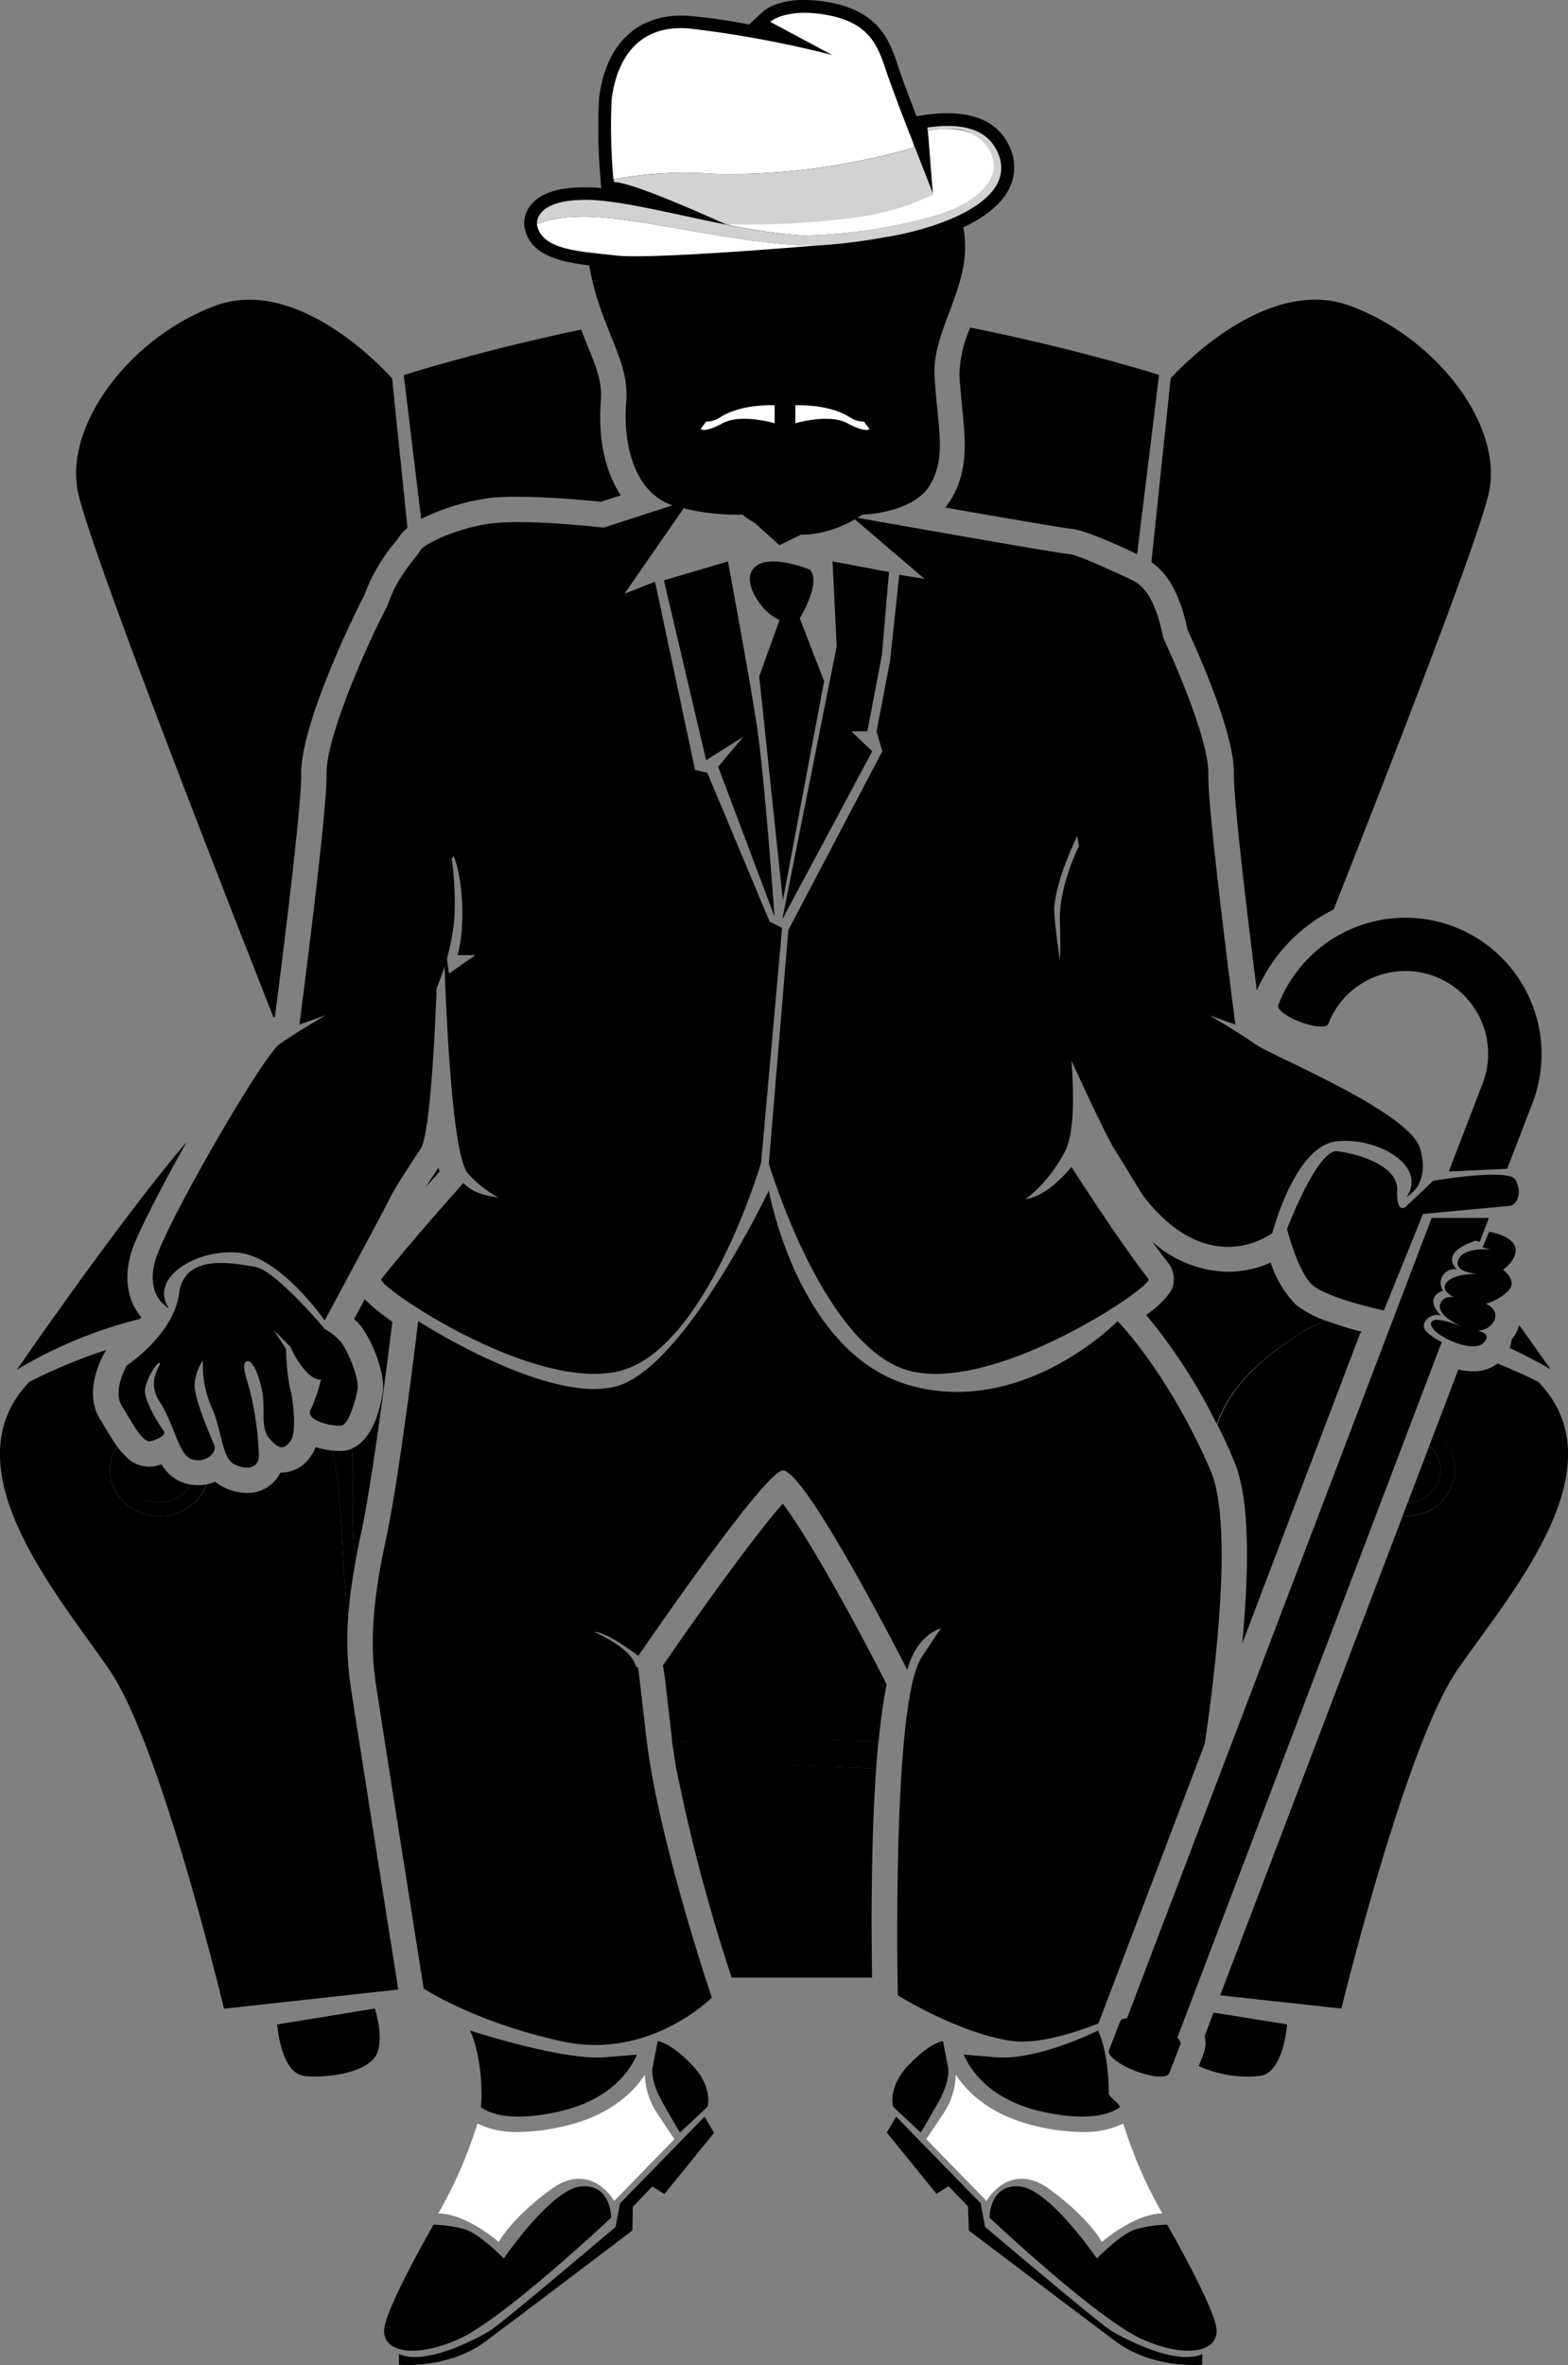 <svg xmlns="http://www.w3.org/2000/svg" viewBox="0 0 185.59 279.73"><rect x="0" y="0" width="185.59" height="279.73" fill="#808080" stroke="none"/><defs><style>.cls-1{fill:#fff;}.cls-2{fill:#d1d1d1;}.cls-3{fill:#d2d2d2;}</style></defs><g id="Layer_2" data-name="Layer 2"><g id="Layer_1-2" data-name="Layer 1"><path d="M103.7 209.2c.08-1.11.17-2.2.27-3.26l-11.8-.3L79.55 206c.14 1 .31 2.14.51 3.27l12.11-.55z"/><path d="M41.75 175.93a30.42 30.42.0 00-.13-4.57 3.13 3.13.0 01-.68.2 5 5 0 01-.8.06s-.33.0-.8-.05c1.33 6 .91 12.67 1.9 19.3.15-1.88.42-3.88.81-6A84.41 84.41.0 0141.75 175.93z"/><path d="M22.57 175.59a4.2 4.2.0 01-3.7 2.12 4 4 0 01-4.14-3.83 3.55 3.55.0 01.32-1.48 7.55 7.55.0 01-1.18-1.32 5.06 5.06.0 00-.86 2.8 5.65 5.65.0 005.86 5.42 5.82 5.82.0 005.57-3.74 5.69 5.69.0 01-1 .1A6.09 6.09.0 0122.57 175.59z"/><path d="M157 156.22a14.11 14.11.0 00-2.76 1.29c-6.29 3.94-9 7.53-10.15 11 .53 1.06 1.07 2.19 1.6 3.38a20.22 20.22.0 015.86-10.94c2.51-2.39 5.93-3.28 9.56-3.33l.05-.11A40.35 40.35.0 01157 156.22z"/><path d="M170.53 173.88a4 4 0 01-3.9 3.81l-.61 1.59h.37a5.66 5.66.0 005.86-5.42 5.29 5.29.0 00-2.49-4.42l-.6 1.59A3.69 3.69.0 01170.53 173.88z"/><path d="M50.37 140.44c.69-.78 1.26-1.43 1.66-1.87-.05-.15-.09-.31-.14-.46C51.26 139.06 50.77 139.82 50.37 140.44z"/><path d="M35.65 91.66c-.15-5.54 5.73-17.93 7.46-21.23a21 21 0 013.68-6.33c.15-.2.28-.35.36-.47a4.76 4.76.0 011.08-1.19L46.41 44.76s-10.8-12.42-21-8.57S7.7 50.3 9.2 58.06c1.21 6.27 17.12 46.93 23.18 62.29l.16-.1C33.86 110.15 35.72 94.6 35.65 91.66z"/><path d="M46.44 156.33a24.66 24.66.0 01-3.27-2.65L41.91 156l.33.31c1.53 1.49 3.36 5.9 3.08 8.2-.07.61-.77 5.64-3.7 6.82a30.42 30.42.0 01.13 4.57 84.41 84.41.0 00.3 8.9c.18-1 .38-2.05.62-3.14C44.15 174.94 46.1 159.08 46.44 156.33z"/><path d="M15.51 148.2c.53-1.84 3.39-7.46 6.58-13.13C14.31 144.14 2 162 2 162a53.36 53.36.0 0114.55-6l.17-.21C15.44 154.29 14.49 151.77 15.51 148.2z"/><path d="M113.56 44.43c.08 1.38.21 2.62.33 3.81.38 3.92.72 7.3-1.24 10.69a8 8 0 01-.78 1.1c7.18 1.25 14 2.43 14.91 2.51h0c1.68.15 5.79 2.05 7.81 3l2.6-21.2s-9.45-3-22.35-5.6A14.55 14.55.0 00113.56 44.43z"/><path d="M61.33 58.76c3.75.0 8.15.42 9.79.59l2.36-.76c-1.85-2.8-2.72-6.7-2.36-11.21.18-2.13-.55-4-1.57-6.46-.24-.6-.5-1.25-.76-1.94-12.2 2.56-21 5.39-21 5.39l2.06 17a26.5 26.5.0 018.4-2.51A31.11 31.11.0 0161.33 58.76z"/><path d="M44.37 243.32c1.29-1.8.0-5.76.0-5.76l-11.56 1.88s.4 5.82 3.25 6.1S43.07 245.12 44.37 243.32z"/><path d="M140.55 74.46c2.37 5.14 5.61 13.07 5.5 17.2-.06 2.65 1.45 15.58 2.71 25.5a19.3 19.3.0 019.09-9.59C165.14 89.14 175.3 63 176.27 58.06c1.52-7.76-6.08-18-16.42-21.87s-21.29 8.57-21.29 8.57L136.28 66.5C138.5 68 139.81 70.87 140.55 74.46z"/><path d="M178.92 158.44a3.62 3.62.0 01-.24 1 51.59 51.59.0 014.86 2.53s-1.48-2.12-3.73-5.25a4.49 4.49.0 01-.89 1.72z"/><path d="M154.2 157.51a14.11 14.11.0 012.76-1.29 12.3 12.3.0 01-3.56-1.89 12.71 12.71.0 01-3-5 12.41 12.41.0 01-5.05 1.09h0a13.8 13.8.0 01-8.95-3.55c.66.92 1.3 1.78 1.88 2.51a3.13 3.13.0 01.33 3.3 11 11 0 01-2.95 2.84 65.63 65.63.0 018.36 12.92C145.19 165 147.91 161.45 154.2 157.51z"/><path d="M104 205.94a67 67 0 01.94-6.71l-.19-.38c-4.17-8.2-9.47-17.6-12.1-21-2.87 3.2-9 11.6-14.19 19.14.15.7.24 1.49.34 2.33.14 1.26.36 3.19.71 6.12.0.19.0.38.07.58l12.62-.33z"/><path d="M103.7 209.2l-11.53-.51-12.11.55A211.08 211.08.0 0086.6 233.9h16.62C103.13 228.16 103.08 218 103.7 209.2z"/><path d="M142.46 242.88l-.57 1.48a13.88 13.88.0 007.16 1.18c2.89-.28 3.29-6.1 3.29-6.1l-8.7-1.4-1.06 2.79A3.47 3.47.0 01142.46 242.88z"/><path d="M41.24 190.87c-1-6.63-.57-13.3-1.9-19.3a10.76 10.76.0 01-2-.41 4.09 4.09.0 01-.56 1.08 4.2 4.2.0 01-3.42 1.93h-.17a4.31 4.31.0 01-3.95 2.41 6.38 6.38.0 01-2.72-.66 4.29 4.29.0 01-1.05-.67 5.11 5.11.0 01-1 .31 5.82 5.82.0 01-5.57 3.74A5.65 5.65.0 0113 173.88a5.06 5.06.0 01.86-2.8c-.48-.66-.91-1.38-1.34-2.1-.22-.38-.44-.75-.66-1.09-2-3.19.08-7.13.52-7.89l.19-.33a62.17 62.17.0 00-9.11 3.78C-6.26 173.63 6.93 188.7 13 197.58s13.51 40 13.51 40l20.63-2.27c-.59-3.74-5.08-32.12-5.65-35.95A38 38 0 0141.24 190.87z"/><path d="M145.65 171.87c.13.28.26.56.38.85 1.67 3.84 2 11 1 21.67l14-36.79c-3.63.05-7 .94-9.56 3.33A20.22 20.22.0 00145.65 171.87z"/><path d="M182.08 163.45s-1.91-1-4.82-2.18a4.64 4.64.0 01-2.93.92h0a7.62 7.62.0 01-1.72-.21l-2.85 7.48a5.29 5.29.0 012.49 4.42 5.66 5.66.0 01-5.86 5.42h-.37L144.42 236l14.35 1.56s7.58-31.11 13.69-40S191.94 173.63 182.08 163.45z"/><path d="M18.87 177.71a4.2 4.2.0 003.7-2.12 7.16 7.16.0 01-.8-.19 4.85 4.85.0 01-2.64-2.2l-.47.14a3.49 3.49.0 01-1 .13 3.86 3.86.0 01-2.64-1.07 3.55 3.55.0 00-.32 1.48A4 4 0 0018.87 177.71z"/><path d="M170.53 173.88a3.69 3.69.0 00-1.37-2.83l-2.53 6.64A4 4 0 00170.53 173.88z"/><path d="M94.66 73.13s2.66-4.33 1.17-5.77c0 0-6-2.46-7 .52-.5 1.57 1.35 4.59 3.44 5.45L89.86 80l2.8 26.49 4.88-25.92z"/><path d="M86.16 66.4l-7.58 2.24 5 21.27L88 87.12 85 90.69l6.67 17.71s-1.16-16.72-2.15-23-3.36-19-3.36-19z"/><polygon points="104.39 77.42 105.22 67.66 98.54 66.4 99.03 76.46 92.59 108.74 103.24 88.86 100.76 86.5 102.66 86.5 104.39 77.42"/><path d="M97.93 61.72S91.65 60 90.4 56.21l-6.32-4.76S86 56.66 86.16 59h0l6.09 5.48z"/><path d="M87.25 13.59c-10.78 1.48-18.91 10.34-17.48 18s4.77 10.87 4.35 16 1.07 11 5.84 12.28a26.92 26.92.0 007.92 1s6.07 5.33 14.21.0c0 0 6-.14 8-3.53s.86-7 .52-12.83 5-11.23 3.28-18.18-4.52-15.77-26.64-12.74z"/><path class="cls-1" d="M91.69 47.93v2.13s-4-1.18-6.16.0-2.61.69-2.61.69l.66-.89a2.83 2.83.0 001.61-.47C87.73 47.72 91.69 47.93 91.69 47.93z"/><path class="cls-1" d="M94.14 47.93v2.13s4-1.18 6.16.0 2.62.69 2.62.69l-.67-.89a2.83 2.83.0 01-1.61-.47C98.1 47.72 94.14 47.93 94.14 47.93z"/><path d="M53.22 100.06a36.72 36.72.0 01.55 8.68 27.39 27.39.0 01-2.09 8.11s-.56 17-1.88 19-3.2 4.86-3.65 5.85-7.72 14.47-7.72 14.47-5.19-7.47-10.16-8-10.71 3-8.28 6.55c0 0-2.85-1.33-1.59-5.69s12.67-24.1 14.69-25.53 5.45-3.42 5.45-3.42l-3.1 1.1s3.32-25.29 3.21-29.59 4.77-15.38 7.24-20 11.75 4.73 11.75 4.73z"/><path d="M127.7 100.08s-2.56 5.07-2.23 9.31a78.11 78.11.0 01-.61 11.76s5.72 12.7 7 14.69 3 5 3.65 5.85c7.78 9.84 15.09 4.14 15.09 4.14s2.65-10.33 7.62-10.84 10.71 2.95 8.28 6.55c0 0 2.85-1.34 1.59-5.69s-17.5-10.92-19.52-12.35-5.44-3.42-5.44-3.42l3.09 1.1s-3.31-25.29-3.2-29.59-4.78-15.38-7.24-20-11.76 4.73-11.76 4.73z"/><path d="M38.48 157.23s-5.85-7-8.28-7.39-8.37-1.72-9 3.14-6.2 8.53-6.2 8.53-1.72 3-.58 4.77 2.41 4.46 3.45 4.17 1.85-.78 1.49-1.24-2.46-3.63-2.18-5 1.42-3.17 1.73-3-1.7 2 0 4.59 2.23 6.3 3.79 6.8 3.09-.72 2.63-1.77-2.31-5.36-2.3-7a5.62 5.62.0 011-2.94 12.14 12.14.0 001 5.52c1.25 2.65 1.17 6.07 2.75 6.8s2.71.37 2.86-.86a35.23 35.23.0 00-.89-7.12c-.43-2-1.29-3.81-.58-4.19s1.54 1.72 1.89 3.68-.26 4.22.84 5.44 1.67 1.37 2.47.3.3-5.22-.07-6.35a27 27 0 01-.44-4.56l-1.48-2.26 2 2a10.47 10.47.0 001.87 2.95c1.14 1.17 1.75.9 1.75.9a19 19 0 01-1.23 3.61c-.7 1.33 2.79 2 3.65 1.86s1.76-3.19 1.91-4.43-1.23-4.74-2.2-5.69A6.32 6.32.0 0038.48 157.23z"/><path d="M152.34 145.35s3.6-9.47 5.94-9.19 7.21 1.66 7.09 4.59 1 2 1 2l3.26-3.09s8.91-1.55 9.74-.12.24 3-.71 3.09-10.23.95-10.23.95L163.8 155s-6.66-1.43-8.44-3S152.34 145.35 152.34 145.35z"/><path d="M176.26 145.69s2.63.4 3.07 1.78-1.43 2.72-1.43 2.72 1.79 1.28.63 2.47a6.07 6.07.0 01-2.67 1.54s1.6.61 1 2a2.16 2.16.0 01-2.14 1.16s2.14.27.8 1.52-6.24-1.07-6.15-2.32 4.1.53 4.1.53-3.74-1.42-2.94-3 3.47.08 3.47.08-3.83-1-2.85-2.4 4.64-1.07 4.64-1.07-3.75.09-3.21-1.6 3.9-1.3 3.9-1.3l-1-.27z"/><path d="M170.65 158.72a6.26 6.26.0 01-1.89-1.31c-.83-1.07.83-2.26 1.84-1.78.0.0-2.26-2 .18-3a1.64 1.64.0 011.66-2.5s-2.26-1.9 2.2-3.38l.51.13 1.07-2.82h-6.77l-36.06 94.66c-.43.0-.72.14-.81.36l-1.32 3.43c-.23.59 1.17 1.68 3.12 2.43s3.72.89 4 .3l1.33-3.43c.08-.21-.06-.5-.36-.8z"/><path d="M172.16 109.63a16.14 16.14.0 00-20.87 9.24c-.19.49 1 1.4 2.61 2s3.12.74 3.31.24a9.79 9.79.0 0118.27 7.06l-4 10.39 6.91-.32 3-7.78A16.15 16.15.0 00172.16 109.63z"/><path d="M138.39 89.22c.12-5.23.38-17.94-4.1-20.45-.57-.32-6.79-3.23-7.71-3.23s-25.75-4.41-25.75-4.41l8.61 7.34-3-.48-1.09 10.17-1.6 8.34.68 2.36L93.31 110 91 137.62s25.15 17 35-1.33c2.93-5.44-1.51-26-1.21-29.09.63-6.36 7-16 7-16S138.24 95.52 138.39 89.22z"/><path d="M91.09 109 83.72 91.4l-1.45-.33L77.53 68.8l-3.62 1.43 7.7-11.11L71.43 62.41s-8.45-1-12.91-.54-8.59 2.66-8.76 3.21-3.2 3.42-4.08 7.27 5.75 34 8 28.87c1.07 2.46 1.47 8.2.48 11.75h2.1l-3.12 2.19-.63-4.56s.54 25.58 2.88 28.2c10.32 11.57 34.69-1.22 34.69-1.22l2.49-27.83z"/><path d="M61.26 141.7s-4.45.36-6.41-1.78c0 0-6.21 6.91-9.72 11.37-.6.77 17.74 13.3 28.07 10.9s16.86-24.57 16.86-24.57L69.76 129z"/><path d="M119.82 141.7s2.72 1.42 7-3.68c0 0 5.62 8.81 9.13 13.27.61.77-17.73 13.3-28.07 10.9S91 137.62 91 137.62l20.3-8.66z"/><path d="M51.31 263.13s-5.46 9.48-5.82 12.22 3.33 3.69 8.67 1.37 18.18-14.43 18.18-14.43.0-4-3.56-3.69-9.15 8.53-9.15 8.53-2.85-2.95-4.64-3.47A14.74 14.74.0 0051.31 263.13z"/><path d="M77.27 244.38s-.47 1.42 1.13 4.26 2.08 3.59 2.08 3.59l3.27-3.06s.71-2.32-1.9-5-4-2.75-4-2.75z"/><path d="M56.91 249.22c1 .75 3.55 1.8 9.19.54 6.21-1.39 8.5-4.92 9.29-6.75l-3.76.31c-5 .43-16-3.16-16-3.16S57 242.8 57 247.85A11.19 11.19.0 0156.91 249.22z"/><path class="cls-1" d="M77.81 250a8.73 8.73.0 01-1.48-4.61c-1.44 2.19-4.28 4.91-9.74 6.13a24 24 0 01-5.21.64 10.44 10.44.0 01-4.87-1 52.79 52.79.0 01-4.63 10.64c3.3.0 7.15 3.37 7.15 3.37s1.43-2.74 6.18-6.22 7.49 1.37 7.49 1.37L79.83 253S80.18 253.54 77.81 250z"/><path d="M83.39 250.35l-10 10.25-.53 2.79S59.51 274.72 58 275.66s-7.66 4.19-10.78 2.77v1.26s5.79.56 10.25-2.76 17.38-13.12 17.38-13.12L74.9 261l2.31-2.39 1.43.89 5.88-7.24z"/><path d="M138.15 263.13s5.46 9.48 5.82 12.22-3.33 3.69-8.67 1.37-18.18-14.43-18.18-14.43.0-4 3.56-3.69 9.15 8.53 9.15 8.53 2.85-2.95 4.63-3.47A14.85 14.85.0 01138.15 263.13z"/><path d="M112.19 244.38s.47 1.42-1.13 4.26-2.08 3.59-2.08 3.59l-3.27-3.06s-.71-2.32 1.9-5 4-2.75 4-2.75z"/><path d="M132.55 249.22c-1 .75-3.55 1.8-9.19.54-6.21-1.39-8.5-4.92-9.3-6.75l3.77.31c5 .43 12.13-3.16 12.13-3.16s1.27 2.37 1.27 7.43C131.23 248 132.48 248.74 132.55 249.22z"/><path class="cls-1" d="M111.65 250a8.73 8.73.0 001.48-4.61c1.44 2.19 4.27 4.91 9.74 6.13a23.89 23.89.0 005.21.64 10.44 10.44.0 004.87-1 52.79 52.79.0 004.63 10.64c-3.3.0-7.16 3.37-7.16 3.37s-1.42-2.74-6.17-6.22-7.49 1.37-7.49 1.37L109.63 253S109.28 253.54 111.65 250z"/><path d="M106.07 250.35l10 10.25.53 2.79s13.37 11.33 14.91 12.27 7.67 4.19 10.79 2.77v1.26s-5.8.56-10.25-2.76-17.38-13.12-17.38-13.12l-.09-2.84-2.31-2.39-1.43.89-5.88-7.24z"/><path d="M142.61 206.21c1.9-13.15 3-26.86.67-32.3-5.1-11.75-11-17.65-11-17.65s-11 11.28-24.41 7.65S91 140.81 91 140.81s-9.84 20.67-17.86 23.1-23.64-7.65-23.64-7.65-2.2 18.47-3.87 26.07-1.77 12.54-1.18 16.58 5.7 36.29 5.7 36.29 6.06 4 16.4 6.25 17.7-5.18 17.7-5.18-6.29-18.53-7.72-30.53-.71-7.17-1.43-9.07S70.32 193 70.32 193c1.55.0 5.23 2.85 5.23 2.85s14.49-21.22 17-21.92 14.84 23.58 14.84 23.58c1-3.77 3.35-4.74 4-4.94-.35.47-1 1.48-2.33 3.49-3.56 5.5-2.79 39.94-2.79 39.94s7.13 4.45 13.37 5.38c2.91.43 6.92-.71 10.37-2.05z"/><path d="M75.82 31.81a25.3 25.3.0 01-3.08-.09l-1.37-.15c-4.08-.43-8.71-.92-9.31-4.83a3.37 3.37.0 01.85-2.58c1.12-1.31 3.19-2 6.13-2 .65.0 1.36.0 2.12.1l-.06-.67v-.25a66.16 66.16.0 01-.2-9.68c.74-6.18 4.23-9.75 9.58-9.81.4.0.82.0 1.25.05 2.16.18 4.58.54 6.91 1l1.52-1.38C90.41 1.22 91.88.0 95.1.0a16.33 16.33.0 012.8.23c6.24 1.05 7.45 4.71 8.42 7.66.29.9 1 2.87 2.16 5.85l1.12-.16a18.09 18.09.0 012.44-.19c3.65.0 6.13 1.23 7.36 3.78a5.65 5.65.0 010 5.23c-2.61 5-12.3 6.83-14.22 7.14a67.21 67.21.0 01-8 1C96.34 30.6 82.6 31.74 75.82 31.81z"/><path d="M118 17.83c-1-2-3.18-3.46-8.23-2.75v.39h0l.59 7.56-2.8-7.23v-.09l-.11-.29.11.29h0 0c-1.19-3.1-2.32-6.11-2.73-7.35-1-3-2-5.76-7.23-6.63-4.68-.79-6.49.85-6.49.85l7.35 3.93A128 128 0 0081.59 3.37c-7-.58-8.79 5-9.2 8.44a69.94 69.94.0 00.21 9.4h0c0 .13.0.21.0.26v.05c2.74.13 13.11 5 13.29 5h0c-6.37-1.26-12.93-3-16.86-2.92-5.89.07-5.5 2.87-5.5 2.87h0c.48 3.09 5.09 3.21 9.36 3.71S97.05 29 97.06 29h0a66.74 66.74.0 007.89-1C110.69 27.11 120.91 23.8 118 17.83zm-1.51-1-.08-.09zm.43.53-.07-.09zm-.21-.28-.08-.09zm-.47-.5-.07-.06zm-.31-.26h0zm-.27-.18-.07-.05zm-.26-.17-.1-.05zm-.28-.14h-.1zm-.3-.13h-.08zm-.67-.22h0zm-.29-.07h-.08zm-.31-.06h0zm-.33.0h0zM95 27.86c-1.37-.07-2.84-.24-4.37-.46C92.15 27.62 93.62 27.79 95 27.86zM107.65 15.8l.63 1.64h0l-.63-1.64zM104.9 26.88l.65-.12zm6.21-1.48c-.58.19-1.24.38-1.94.56.7-.18 1.36-.37 1.94-.56l.82-.29zm4.08-1.94.43-.31zm1.12-.91c.16-.16.31-.32.45-.49C116.62 22.23 116.47 22.39 116.31 22.55zm.65-.75a3.59 3.59.0 00.76-2.24A3.59 3.59.0 01117 21.8z"/><path d="M72.61 21.47z"/><path d="M72.61 21.47z"/><path class="cls-1" d="M68.12 25.65a13.89 13.89.0 00-4.57.86c.48 3.09 5.09 3.21 9.36 3.71S97.06 29 97.06 29h0C88.66 29.33 74.33 25.23 68.12 25.65z"/><path class="cls-1" d="M110.45 23c-2.27 1-4.68 1.32-9.58 1.92-4 .49-12.11 1.54-15 1.61A66.75 66.75.0 0095 27.86a60.53 60.53.0 0016.12-2.46c4.41-1.45 8.07-4.22 6-7.73-1.75-3-5.72-2.48-7.29-2.2l.59 7.56-2.8-7.23h0v-.09h0c.23.57.45 1.16.67 1.73z"/><polygon class="cls-1" points="104.41 28.05 104.41 28.05 104.41 28.05 104.41 28.05"/><polygon class="cls-2" points="107.5 15.42 107.61 15.71 107.61 15.71 107.5 15.42"/><polygon class="cls-2" points="107.65 15.8 107.61 15.71 107.61 15.71 107.65 15.8 107.65 15.8"/><polygon class="cls-2" points="85.91 26.56 85.91 26.56 85.91 26.56 85.91 26.56"/><path class="cls-2" d="M118 17.83c-1-2-3.18-3.46-8.23-2.75v.39a20.56 20.56.0 012.75-.22 5.17 5.17.0 014.54 2.42c2 3.51-1.63 6.28-6 7.73A60.53 60.53.0 0195 27.86a66.75 66.75.0 01-9.08-1.3h0c-6.37-1.26-12.93-3-16.86-2.92-5.89.07-5.5 2.87-5.5 2.87a13.89 13.89.0 014.57-.86c6.21-.42 20.54 3.68 28.94 3.37h0a66.74 66.74.0 007.89-1C110.69 27.11 120.91 23.8 118 17.83z"/><path class="cls-1" d="M107.61 15.71c-1.19-3.1-2.32-6.11-2.73-7.35-1-3-2-5.76-7.23-6.63-4.68-.79-6.49.85-6.49.85l7.35 3.93A128 128 0 0081.59 3.37c-7-.58-8.79 5-9.2 8.44a69.94 69.94.0 00.21 9.4 46.46 46.46.0 0111.86-.66 75.15 75.15.0 0015.77-1.25 76 76 0 008-1.86C108.06 16.87 107.84 16.28 107.61 15.71z"/><polygon class="cls-2" points="85.91 26.56 85.91 26.56 85.91 26.56 85.91 26.56"/><polygon class="cls-2" points="85.91 26.56 85.91 26.56 85.91 26.56 85.91 26.56 85.91 26.56"/><polygon class="cls-2" points="85.91 26.56 85.91 26.56 85.91 26.56 85.91 26.56 85.91 26.56 85.91 26.56"/><path class="cls-2" d="M72.61 21.47z"/><path class="cls-3" d="M108.28 17.44a76 76 0 01-8 1.86 75.15 75.15.0 01-15.77 1.25 46.46 46.46.0 00-11.86.66c0 .13.0.21.0.26v.05c2.74.13 13.11 5 13.29 5h0a97.25 97.25.0 0015.36-.8A29.32 29.32.0 00110.45 23z"/></g></g></svg>